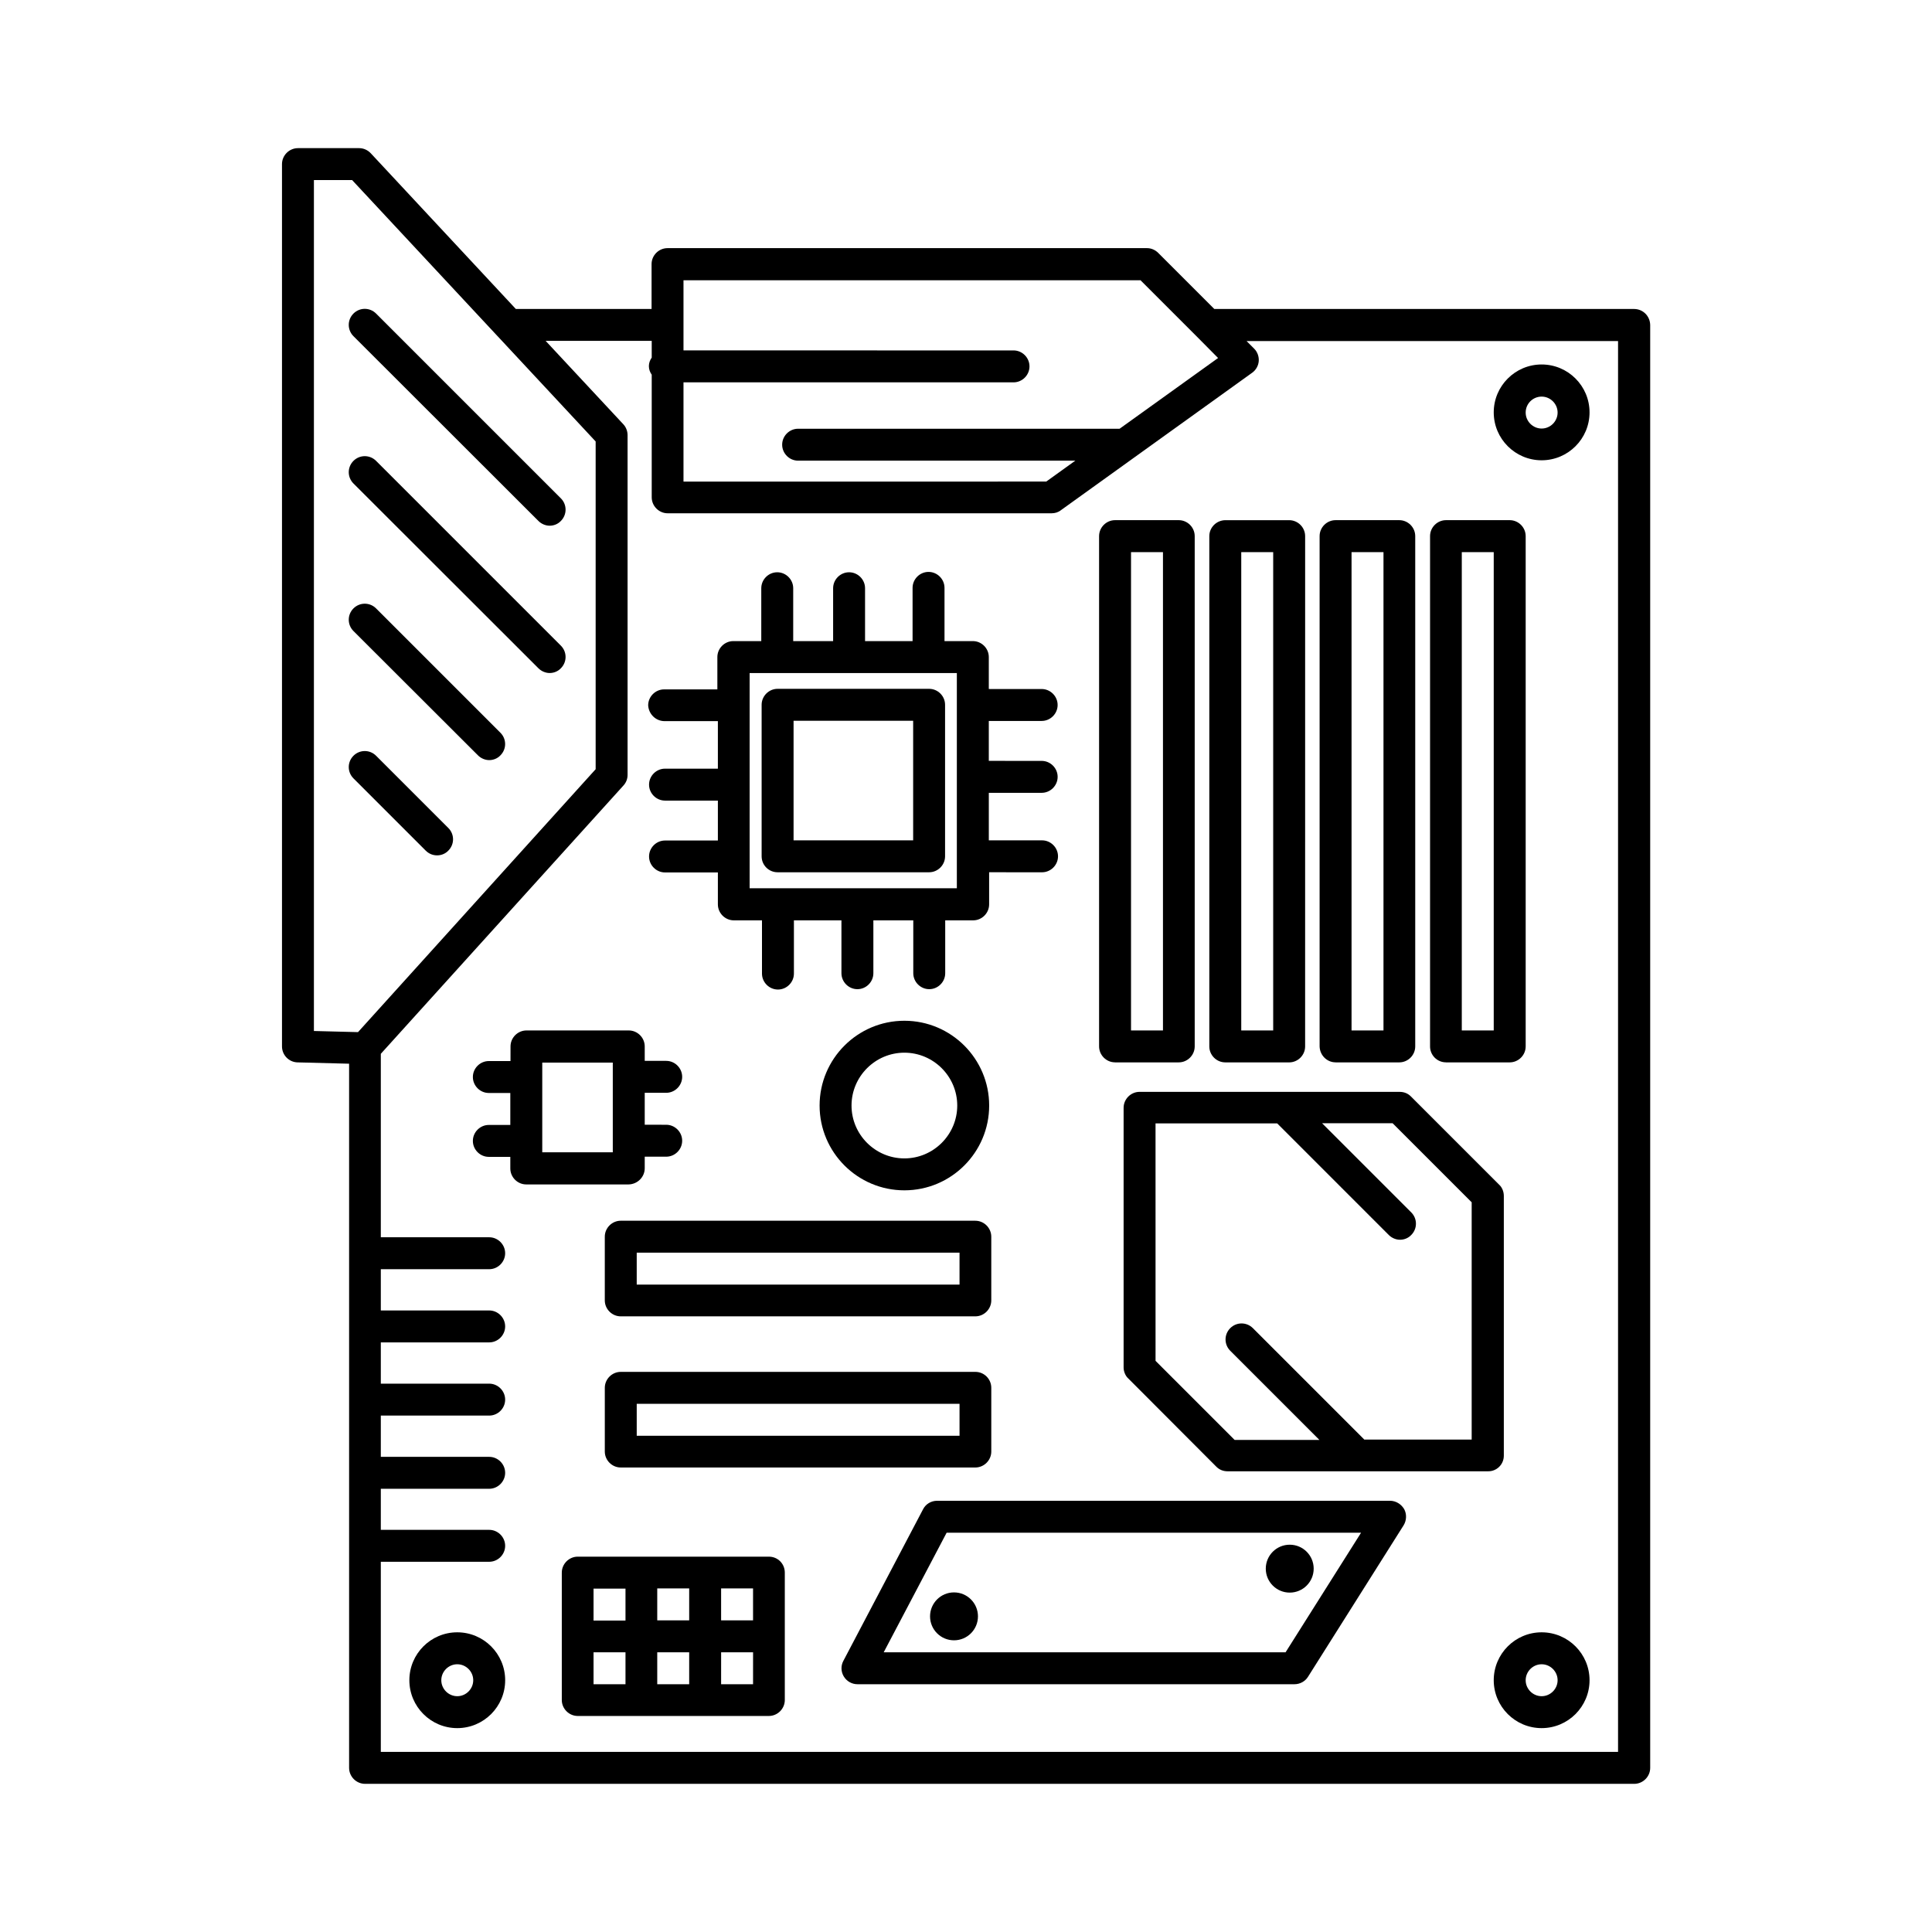 <?xml version="1.0" encoding="UTF-8"?>
<!-- Uploaded to: ICON Repo, www.svgrepo.com, Generator: ICON Repo Mixer Tools -->
<svg fill="#000000" width="800px" height="800px" version="1.1" viewBox="144 144 512 512" xmlns="http://www.w3.org/2000/svg">
 <g>
  <path d="m577.04 225.88h-111.24l-14.863-14.863c-0.805-0.805-1.863-1.258-2.973-1.258h-127.06c-2.316 0-4.231 1.914-4.231 4.231v11.891h-35.973l-38.441-41.262c-0.805-0.855-1.914-1.359-3.074-1.359h-16.223c-2.316 0-4.231 1.914-4.231 4.231v233.82c0 2.266 1.812 4.18 4.133 4.231l13.652 0.352v186.61c0 2.316 1.914 4.231 4.231 4.231h336.34c2.316 0 4.231-1.914 4.231-4.231v-382.39c-0.051-2.367-1.914-4.231-4.281-4.231zm-130.84-7.66 14.914 14.914 5.691 5.742-26.098 18.742h-85.195c-2.316 0-4.231 1.914-4.231 4.231 0 2.316 1.914 4.231 4.231 4.231h73.457l-7.707 5.543-96.129 0.004v-26.301h87.461c2.316 0 4.231-1.914 4.231-4.231s-1.914-4.231-4.231-4.231l-87.461-0.004v-6.648-0.051-0.051-11.84h121.07zm-219.01-26.5h10.125l38.492 41.312c0.051 0.051 0.051 0.051 0.102 0.102l25.945 27.859v86.855l-62.977 69.676-11.688-0.301zm345.61 416.55h-327.88v-50.383h28.719c2.316 0 4.231-1.914 4.231-4.231s-1.914-4.231-4.231-4.231h-28.719v-10.883h28.719c2.316 0 4.231-1.914 4.231-4.231s-1.914-4.231-4.231-4.231h-28.719v-10.934h28.719c2.316 0 4.231-1.914 4.231-4.231s-1.914-4.231-4.231-4.231h-28.719v-10.934h28.719c2.316 0 4.231-1.914 4.231-4.231s-1.914-4.231-4.231-4.231h-28.719v-10.934h28.719c2.316 0 4.231-1.914 4.231-4.231 0-2.316-1.914-4.231-4.231-4.231h-28.719v-48.617l64.285-71.086c0.707-0.754 1.109-1.762 1.109-2.82v-90.043c0-1.059-0.402-2.117-1.109-2.871l-20.605-22.117h28.113v4.434c-0.453 0.656-0.754 1.41-0.754 2.266s0.301 1.613 0.754 2.266v32.496c0 2.316 1.914 4.231 4.231 4.231h101.72c0.906 0 1.762-0.25 2.469-0.805l50.684-36.426c1.008-0.707 1.664-1.863 1.762-3.074 0.102-1.211-0.352-2.469-1.211-3.324l-2.016-2.016h98.449z"/>
  <path d="m527.21 425.54h16.879c2.316 0 4.231-1.914 4.231-4.231v-135.23c0-2.316-1.914-4.231-4.231-4.231h-16.879c-2.316 0-4.231 1.914-4.231 4.231v135.22c-0.004 2.32 1.863 4.234 4.231 4.234zm4.18-135.22h8.465v126.76h-8.465z"/>
  <path d="m497.94 425.54h16.879c2.316 0 4.231-1.914 4.231-4.231v-135.23c0-2.316-1.914-4.231-4.231-4.231h-16.879c-2.316 0-4.231 1.914-4.231 4.231v135.22c0.051 2.32 1.914 4.234 4.231 4.234zm4.234-135.22h8.465v126.76h-8.465z"/>
  <path d="m464.48 286.09v135.22c0 2.316 1.914 4.231 4.231 4.231l16.93 0.004c2.316 0 4.231-1.914 4.231-4.231l0.004-135.23c0-2.316-1.914-4.231-4.231-4.231h-16.879c-2.367 0-4.285 1.914-4.285 4.231zm8.465 4.234h8.465v126.76h-8.465z"/>
  <path d="m439.5 425.54h16.879c2.316 0 4.231-1.914 4.231-4.231v-135.23c0-2.316-1.914-4.231-4.231-4.231h-16.879c-2.316 0-4.231 1.914-4.231 4.231v135.22c0 2.32 1.914 4.234 4.231 4.234zm4.234-135.22h8.465v126.76h-8.465z"/>
  <path d="m406.7 471.74c0-2.316-1.914-4.231-4.231-4.231l-93.961-0.004c-2.316 0-4.231 1.914-4.231 4.231v16.879c0 2.316 1.914 4.231 4.231 4.231h93.961c2.316 0 4.231-1.914 4.231-4.231zm-8.414 12.695h-85.547v-8.465h85.547z"/>
  <path d="m402.47 507.56h-93.961c-2.316 0-4.231 1.914-4.231 4.231v16.879c0 2.316 1.914 4.231 4.231 4.231h93.961c2.316 0 4.231-1.914 4.231-4.231v-16.879c0-2.316-1.863-4.231-4.231-4.231zm-4.184 16.926h-85.547v-8.465h85.547z"/>
  <path d="m512.35 541.72h-120.01c-1.562 0-3.023 0.855-3.727 2.266l-21.109 40.152c-0.707 1.309-0.656 2.871 0.102 4.133 0.754 1.258 2.117 2.066 3.629 2.066h115.82c1.461 0 2.82-0.754 3.578-1.965l25.34-40.152c0.805-1.309 0.855-2.973 0.152-4.281-0.809-1.359-2.219-2.219-3.781-2.219zm-27.66 40.156h-106.5l16.676-31.691h109.83z"/>
  <path d="m350.07 375.16h40.152c2.316 0 4.231-1.914 4.231-4.231v-40.152c0-2.316-1.914-4.231-4.231-4.231h-40.152c-2.316 0-4.231 1.914-4.231 4.231v40.152c0 2.367 1.914 4.231 4.231 4.231zm4.234-40.152h31.691v31.691h-31.691z"/>
  <path d="m314.86 453.61v-3.074h5.691c2.316 0 4.231-1.914 4.231-4.231 0-2.316-1.914-4.231-4.231-4.231l-5.691-0.004v-8.465h5.691c2.316 0 4.231-1.914 4.231-4.231s-1.914-4.231-4.231-4.231l-5.691-0.004v-3.828c0-2.316-1.914-4.231-4.231-4.231h-27.105c-2.316 0-4.231 1.914-4.231 4.231l-0.004 3.879h-5.742c-2.316 0-4.231 1.914-4.231 4.231 0 2.316 1.914 4.231 4.231 4.231h5.691v8.465l-5.691 0.004c-2.316 0-4.231 1.914-4.231 4.231s1.914 4.231 4.231 4.231h5.691v3.074c0 2.316 1.914 4.231 4.231 4.231h27.105c2.371-0.047 4.285-1.961 4.285-4.277zm-8.465-4.234h-18.691v-23.781h18.691z"/>
  <path d="m320.14 335.11h14.105v12.594h-14.008c-2.316 0-4.231 1.914-4.231 4.231s1.914 4.231 4.231 4.231h14.008v10.578h-14.008c-2.316 0-4.231 1.914-4.231 4.231s1.914 4.231 4.231 4.231h14.008v8.465c0 2.316 1.914 4.231 4.231 4.231h7.457v14.105c0 2.316 1.914 4.231 4.231 4.231 2.316 0 4.231-1.914 4.231-4.231v-14.105h12.594v14.008c0 2.316 1.914 4.231 4.231 4.231s4.231-1.914 4.231-4.231v-14.008h10.578v14.008c0 2.316 1.914 4.231 4.231 4.231 2.316 0 4.231-1.914 4.231-4.231v-14.008h7.406c2.316 0 4.231-1.914 4.231-4.231v-8.516l14.023 0.008c2.316 0 4.231-1.914 4.231-4.231 0-2.316-1.914-4.231-4.231-4.231h-14.105v-12.594h14.008c2.316 0 4.231-1.914 4.231-4.231s-1.914-4.231-4.231-4.231l-14.012-0.008v-10.578h14.008c2.316 0 4.231-1.914 4.231-4.231s-1.914-4.231-4.231-4.231l-14.008-0.004v-8.465c0-2.316-1.914-4.231-4.231-4.231h-7.508v-14.105c0-2.316-1.914-4.231-4.231-4.231-2.316 0-4.231 1.914-4.231 4.231v14.105h-12.594v-14.008c0-2.316-1.914-4.231-4.231-4.231-2.316 0-4.231 1.914-4.231 4.231v14.008h-10.578v-14.008c0-2.316-1.914-4.231-4.231-4.231-2.316 0-4.231 1.914-4.231 4.231v14.008h-7.406c-2.316 0-4.231 1.914-4.231 4.231v8.566h-14.105c-2.316 0-4.231 1.914-4.231 4.231 0.137 2.316 2 4.184 4.367 4.184zm22.52-12.746h54.914v57.031h-54.914z"/>
  <path d="m265.18 576.58c-7.004 0-12.695 5.691-12.695 12.695s5.691 12.695 12.695 12.695c7.004 0 12.695-5.691 12.695-12.695 0-7-5.691-12.695-12.695-12.695zm0 16.93c-2.316 0-4.231-1.914-4.231-4.231s1.914-4.231 4.231-4.231c2.316 0 4.231 1.914 4.231 4.231s-1.914 4.231-4.231 4.231z"/>
  <path d="m406.14 436.98c0-12.395-10.078-22.469-22.469-22.469-12.395 0-22.469 10.078-22.469 22.469 0 12.395 10.078 22.469 22.469 22.469 12.395 0.004 22.469-10.074 22.469-22.469zm-36.477 0c0-7.707 6.297-14.008 14.008-14.008 7.707 0 14.008 6.297 14.008 14.008 0 7.707-6.297 14.008-14.008 14.008-7.707 0-14.008-6.297-14.008-14.008z"/>
  <path d="m552.55 576.58c-7.004 0-12.695 5.691-12.695 12.695s5.691 12.695 12.695 12.695c7.004 0 12.695-5.691 12.695-12.695 0-7-5.691-12.695-12.695-12.695zm0 16.93c-2.316 0-4.231-1.914-4.231-4.231s1.914-4.231 4.231-4.231c2.316 0 4.231 1.914 4.231 4.231 0.004 2.316-1.91 4.231-4.231 4.231z"/>
  <path d="m552.55 265.98c7.004 0 12.695-5.691 12.695-12.695 0-7.004-5.691-12.695-12.695-12.695-7.004 0-12.695 5.691-12.695 12.695 0 7.004 5.695 12.695 12.695 12.695zm0-16.875c2.316 0 4.231 1.914 4.231 4.231s-1.914 4.231-4.231 4.231c-2.316 0-4.231-1.914-4.231-4.231 0-2.367 1.914-4.231 4.231-4.231z"/>
  <path d="m403.17 572.35c0 3.508-2.84 6.348-6.348 6.348-3.504 0-6.348-2.84-6.348-6.348 0-3.504 2.844-6.348 6.348-6.348 3.508 0 6.348 2.844 6.348 6.348"/>
  <path d="m492.14 559.71c0 3.504-2.84 6.348-6.348 6.348-3.504 0-6.348-2.844-6.348-6.348 0-3.508 2.844-6.348 6.348-6.348 3.508 0 6.348 2.84 6.348 6.348"/>
  <path d="m542.53 529.78v-68.82c0-0.555-0.102-1.109-0.301-1.613-0.203-0.504-0.504-1.008-0.906-1.359l-23.426-23.426c-0.402-0.402-0.855-0.707-1.359-0.906-0.504-0.203-1.059-0.301-1.613-0.301l-68.926-0.004c-2.316 0-4.231 1.914-4.231 4.231v68.719 0.102c0 0.504 0.102 1.008 0.301 1.512 0.203 0.504 0.504 1.008 0.906 1.359l23.375 23.426c0.402 0.402 0.855 0.707 1.359 0.906 0.504 0.203 1.059 0.301 1.613 0.301h68.871c2.422 0.105 4.336-1.809 4.336-4.125zm-36.93-4.234-29.574-29.574c-1.664-1.664-4.332-1.664-5.996 0-1.664 1.664-1.664 4.332 0 5.996l23.629 23.629h-22.469l-20.957-20.957-0.004-62.926h32.242l29.574 29.574c0.805 0.805 1.914 1.258 2.973 1.258s2.168-0.402 2.973-1.258c1.664-1.664 1.664-4.332 0-5.996l-23.629-23.629h18.691l20.957 20.957v62.875h-28.41z"/>
  <path d="m286.69 282.06c0.805 0.805 1.914 1.258 2.973 1.258 1.059 0 2.168-0.402 2.973-1.258 1.664-1.664 1.664-4.332 0-5.996l-48.969-48.969c-1.664-1.664-4.332-1.664-5.996 0s-1.664 4.332 0 5.996z"/>
  <path d="m286.69 321.1c0.805 0.805 1.914 1.258 2.973 1.258 1.059 0 2.168-0.402 2.973-1.258 1.664-1.664 1.664-4.332 0-5.996l-48.969-48.969c-1.664-1.664-4.332-1.664-5.996 0-1.664 1.664-1.664 4.332 0 5.996z"/>
  <path d="m270.67 344.18c0.805 0.805 1.914 1.258 2.973 1.258 1.059 0 2.168-0.402 2.973-1.258 1.664-1.664 1.664-4.332 0-5.996l-32.949-32.949c-1.664-1.664-4.332-1.664-5.996 0-1.664 1.664-1.664 4.332 0 5.996z"/>
  <path d="m259.84 370.68c1.059 0 2.168-0.402 2.973-1.258 1.664-1.664 1.664-4.332 0-5.996l-19.145-19.145c-1.664-1.664-4.332-1.664-5.996 0-1.664 1.664-1.664 4.332 0 5.996l19.145 19.145c0.855 0.855 1.914 1.258 3.023 1.258z"/>
  <path d="m347.75 556.53h-50.637c-2.316 0-4.231 1.914-4.231 4.231v33.758c0 2.316 1.914 4.231 4.231 4.231h50.637c2.316 0 4.231-1.914 4.231-4.231v-33.758c0-2.367-1.863-4.231-4.231-4.231zm-4.184 16.879h-8.465v-8.465h8.465zm-16.926 0h-8.465v-8.465h8.465zm-25.344-8.414h8.465v8.465h-8.465zm0 16.879h8.465v8.465h-8.465zm16.879 0h8.465v8.465h-8.465zm25.391 8.461h-8.465l0.004-8.461h8.465z"/>
 </g>
</svg>